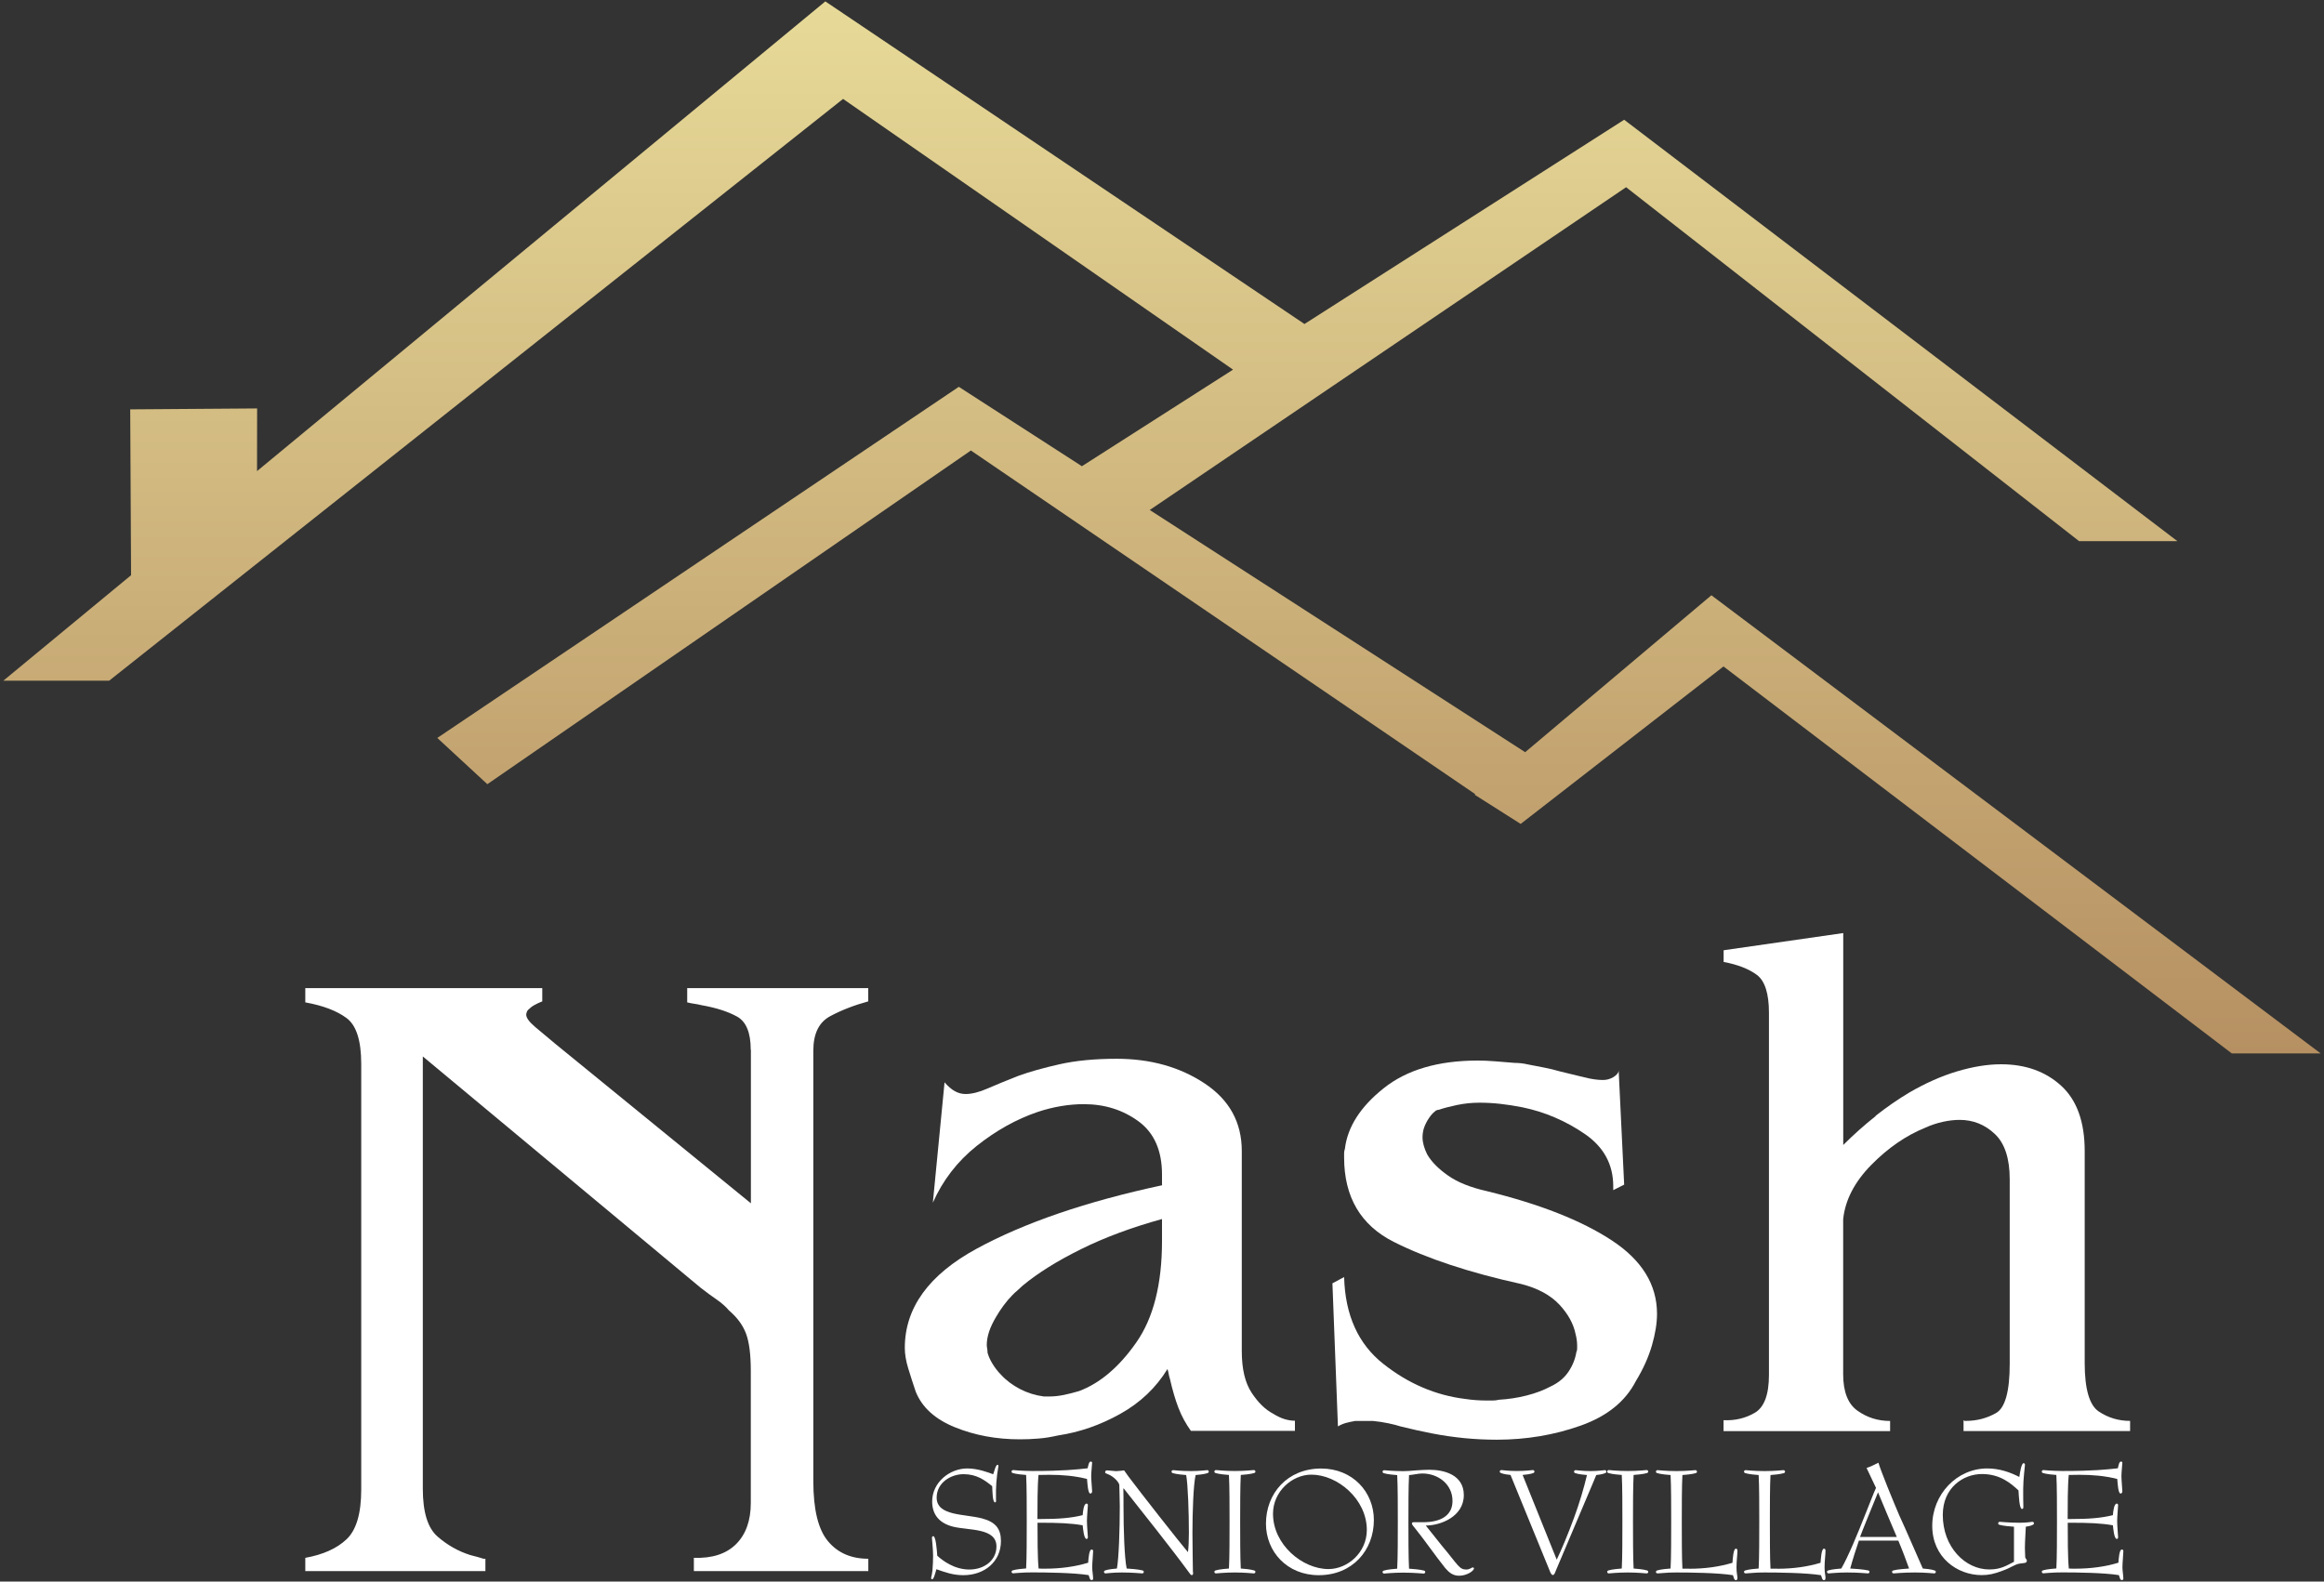 <?xml version="1.0" encoding="UTF-8"?>
<svg id="logos" xmlns="http://www.w3.org/2000/svg" xmlns:xlink="http://www.w3.org/1999/xlink" viewBox="0 0 300 204.18">
  <rect x="0" y="0" width="300" height="204.18" fill="#333333" stroke="none"/>
  <defs>
    <style>
      .cls-1 {
        fill: url(#linear-gradient);
        fill-rule: evenodd;
      }

      .cls-1, .cls-2 {
        stroke-width: 0px;
      }

      .cls-2 {
        fill: #fff;
      }
    </style>
    <linearGradient id="linear-gradient" x1="150" y1="136" x2="150" y2=".18" gradientUnits="userSpaceOnUse">
      <stop offset="0" stop-color="#b69062"/>
      <stop offset="1" stop-color="#e7da98"/>
    </linearGradient>
  </defs>
  <polygon class="cls-1" points="220.92 76.85 196.88 97.11 148.42 65.84 209.91 24.17 268.38 69.86 281.07 69.86 209.66 15.46 168.39 41.83 106.54 .18 33.18 60.82 33.19 52.73 16.81 52.85 16.92 74.26 .43 87.88 14.09 87.88 108.83 12.77 159.17 47.72 139.66 60.19 123.77 49.94 56.45 95.27 62.91 101.24 125.33 58.16 190.44 102.53 190.36 102.6 196.3 106.37 222.48 86.04 288.1 136 299.57 136 220.92 76.85"/>
  <g>
    <path class="cls-2" d="m96.91,135.52c0-2.2-.59-3.63-1.77-4.28-1.18-.65-2.71-1.14-4.59-1.47-.33-.08-.63-.14-.92-.18-.29-.04-.59-.1-.92-.18v-1.84h23.37v1.71c-1.79.49-3.43,1.12-4.89,1.9-1.47.78-2.2,2.26-2.2,4.47v55.56c0,3.67.63,6.26,1.9,7.77,1.26,1.51,3,2.26,5.2,2.26v1.59h-22.52v-1.71c2.37.08,4.18-.51,5.45-1.77,1.26-1.26,1.9-3.04,1.9-5.32v-17.01c0-2.12-.2-3.73-.61-4.83-.41-1.1-1.14-2.1-2.2-3-.41-.49-.94-.96-1.59-1.41-.65-.45-1.35-.96-2.08-1.53l-35.86-29.86v55.8c0,3.02.63,5.08,1.9,6.18,1.26,1.1,2.67,1.9,4.22,2.39.32.08.63.16.92.24.29.08.55.16.8.24h.24v1.59h-23.25v-1.71c2.28-.41,4.06-1.2,5.32-2.39,1.26-1.18,1.9-3.32,1.9-6.42v-54.95c0-3.02-.63-5-1.9-5.93-1.27-.94-3.04-1.61-5.32-2.02v-1.84h30.59v1.71c-.41.16-.76.33-1.04.49-.29.16-.55.37-.79.61-.08.08-.14.18-.18.31-.04.12-.06.23-.06.31,0,.41.39.94,1.16,1.59.77.65,1.65,1.39,2.63,2.2l25.21,20.56v-19.83Z"/>
    <path class="cls-2" d="m150,152.94v-1.31c0-3.09-1.01-5.38-3.03-6.86-2.02-1.48-4.37-2.22-7.07-2.22-.94,0-1.92.08-2.93.25-1.01.17-2.02.42-3.03.76-2.76.94-5.38,2.41-7.87,4.39-2.49,1.99-4.37,4.43-5.65,7.32l1.51-15.54c.47.54.92.93,1.36,1.16.44.24.89.35,1.36.35.81,0,1.75-.24,2.83-.71,1.08-.47,2.39-1.01,3.94-1.62,1.48-.54,3.26-1.04,5.35-1.51,2.09-.47,4.54-.71,7.37-.71,4.37,0,8.16,1.06,11.36,3.18,3.2,2.12,4.8,5.03,4.8,8.73v25.84c0,2.29.42,4.07,1.26,5.35.84,1.28,1.77,2.19,2.78,2.72.54.34,1.04.57,1.51.71.47.14.91.2,1.31.2v1.31h-13.43c-.67-.94-1.21-1.93-1.61-2.98-.4-1.04-.77-2.3-1.11-3.79-.07-.2-.12-.4-.15-.61-.03-.2-.09-.4-.15-.61-1.48,2.42-3.52,4.36-6.11,5.8-2.59,1.45-5.27,2.37-8.02,2.78-.88.2-1.72.34-2.52.4-.81.07-1.61.1-2.42.1-3.03,0-5.82-.52-8.38-1.56-2.56-1.04-4.24-2.57-5.05-4.59-.34-1.01-.66-2-.96-2.98-.3-.97-.45-1.87-.45-2.67,0-5.18,3.1-9.45,9.29-12.82,6.19-3.36,14.17-6.09,23.92-8.18v-.1Zm-10.45,8.33c-3.06,1.51-5.57,3.08-7.52,4.69-.2.2-.42.4-.66.61-.24.2-.46.4-.66.61-.4.4-.79.86-1.16,1.36-.37.5-.69.99-.96,1.46-.4.67-.71,1.31-.91,1.92s-.3,1.18-.3,1.72c0,.14.02.29.05.45.03.17.05.35.05.55.13.47.35.96.66,1.46s.66.96,1.06,1.36c.67.74,1.5,1.36,2.47,1.87.97.5,2,.82,3.08.96h.71c.61,0,1.23-.07,1.87-.2.64-.13,1.29-.3,1.97-.5,2.69-1.01,5.15-3.09,7.37-6.26,2.22-3.16,3.33-7.54,3.33-13.12v-2.83c-3.9,1.08-7.39,2.37-10.45,3.89Z"/>
    <path class="cls-2" d="m208.95,138.2l.71,14.74-1.41.71v-.5c0-2.83-1.23-5.08-3.68-6.76-2.46-1.68-5.13-2.83-8.02-3.43-1.01-.2-1.97-.35-2.88-.45-.91-.1-1.8-.15-2.67-.15-1.01,0-1.98.1-2.93.3-.94.2-1.72.4-2.32.61-.07,0-.15.02-.25.05-.1.03-.19.08-.25.15-.27.2-.54.5-.81.91-.27.4-.47.81-.61,1.21-.07.2-.12.4-.15.61-.03.2-.05.4-.05.61,0,.34.05.69.15,1.06.1.37.25.76.45,1.16.54.94,1.43,1.85,2.67,2.72,1.24.88,2.91,1.55,5,2.02,6.86,1.68,12.25,3.8,16.15,6.36,3.9,2.56,5.85,5.72,5.85,9.49,0,1.21-.22,2.57-.66,4.09-.44,1.51-1.13,3.05-2.07,4.59-1.35,2.63-3.72,4.54-7.12,5.75-3.4,1.21-7.02,1.82-10.85,1.82-.67,0-1.36-.02-2.07-.05-.71-.03-1.4-.09-2.07-.15-1.41-.14-2.81-.34-4.19-.61-1.38-.27-2.74-.57-4.09-.91-.4-.13-.93-.27-1.56-.4-.64-.13-1.3-.24-1.97-.3h-2.32c-.4.07-.79.15-1.16.25-.37.1-.72.25-1.06.45l-.71-18.47,1.51-.81c.13,4.91,1.82,8.65,5.05,11.2,3.23,2.56,6.76,4.07,10.6,4.54.47.07.92.12,1.36.15.44.03.89.05,1.36.05h.81c.27,0,.54-.03.81-.1,1.21-.07,2.41-.25,3.58-.55,1.18-.3,2.2-.69,3.08-1.16,1.01-.47,1.78-1.11,2.32-1.92.54-.81.87-1.65,1.01-2.52.07-.13.1-.29.1-.45v-.45c0-.2-.02-.42-.05-.66-.03-.24-.08-.49-.15-.76-.27-1.35-.98-2.62-2.12-3.84-1.15-1.21-2.76-2.08-4.85-2.62-6.73-1.48-12.23-3.3-16.5-5.45-4.27-2.15-6.41-5.79-6.41-10.9v-.55c0-.17.03-.35.1-.56.34-2.83,2-5.43,5-7.82,2.99-2.39,7.05-3.58,12.16-3.58.67,0,1.43.03,2.27.1.84.07,1.67.14,2.47.2.27,0,.55.02.86.05.3.03.59.09.86.15.67.14,1.36.27,2.07.4.71.14,1.4.3,2.07.5,1.14.27,2.19.52,3.13.76.94.24,1.75.35,2.42.35.47,0,.91-.12,1.31-.35.4-.24.64-.49.71-.76v-.1Z"/>
    <path class="cls-2" d="m242.11,144.06c1.45-1.14,2.91-2.15,4.39-3.03,2.09-1.21,4.14-2.12,6.16-2.72s3.9-.91,5.65-.91c3.16,0,5.75.93,7.77,2.78,2.02,1.85,3.03,4.66,3.03,8.43v27.36c0,3.37.61,5.45,1.82,6.26s2.56,1.21,4.04,1.21v1.31h-21.5v-1.41c.07.07.12.1.15.1h.15c1.41,0,2.71-.34,3.89-1.01,1.18-.67,1.77-2.79,1.77-6.36v-23.82c0-2.69-.64-4.64-1.92-5.85-1.28-1.21-2.79-1.82-4.54-1.82-.67,0-1.4.08-2.17.25-.77.17-1.53.42-2.27.76-2.49,1.01-4.81,2.61-6.97,4.8-2.15,2.19-3.37,4.53-3.63,7.02v19.99c0,2.29.62,3.87,1.87,4.74,1.24.88,2.64,1.31,4.19,1.31v1.31h-21.5v-1.41c1.48.07,2.83-.25,4.04-.96,1.21-.71,1.82-2.34,1.82-4.89v-46.74c0-2.49-.52-4.12-1.56-4.9-1.04-.77-2.47-1.33-4.29-1.67v-1.51l15.44-2.22v27.36c1.35-1.35,2.74-2.59,4.19-3.73Z"/>
  </g>
  <g>
    <path class="cls-2" d="m128.59,193.73c0,.15-.08.23-.14.23-.33,0-.33-1.39-.37-2.09-.97-.79-2.01-1.55-3.69-1.55s-3.48,1.12-3.48,3.02c0,2.4,3.58,2.09,5.86,2.69,1.74.46,2.44,1.33,2.44,2.92,0,2.65-2.09,4.41-4.87,4.41-1.33,0-2.38-.39-3.46-.77-.17.56-.33,1.3-.56,1.3-.04,0-.12-.04-.12-.15,0-.21.06-.12.17-1.01.06-.58.08-1.47.08-1.88,0-.83-.15-2.22-.15-2.32,0-.12.1-.21.17-.21.33,0,.46,1.7.52,2.53.68.62,2.19,1.78,4.14,1.78s3.5-1.2,3.5-2.98c0-2.42-3.58-2.05-5.59-2.55-1.66-.41-2.71-1.45-2.71-3.25,0-2.49,2.28-4.27,4.53-4.27,1.39,0,2.71.52,3.35.75.17-.48.33-1.22.56-1.22.06,0,.12.06.12.15s-.1.5-.17,1.1c-.08.56-.15,1.53-.15,2.03v1.35Z"/>
    <path class="cls-2" d="m133.93,196.6c0,1.74,0,4.51.14,5.9.27.02.54.02.81.02,2.09,0,3.93-.27,5.59-.77.04-.54.12-1.7.43-1.7.17,0,.21.1.21.21,0,.37-.12,1.47-.12,2.09,0,.39.12,1.12.12,1.45,0,.12-.06.19-.21.19-.21,0-.25-.29-.37-.64-1.93-.31-5.53-.35-7.29-.35-.66,0-1.24.02-1.68.06-.43.02-.7.06-.77.06-.12,0-.21-.08-.21-.21,0-.08.08-.15.14-.17.46-.15,1.43-.23,1.74-.25.08-1.39.08-4.16.08-6.07s0-4.62-.08-6c-.31-.02-1.28-.1-1.74-.25-.06-.02-.14-.08-.14-.17,0-.12.08-.21.21-.21.06,0,.33.02.77.06.43.02,1.01.06,1.68.06,4,0,5.69-.19,7.16-.35.1-.43.17-.87.41-.87.1,0,.17.06.17.15,0,.23-.12,1.18-.12,1.74,0,.46.12,1.76.12,1.95,0,.12-.06.29-.23.29-.31,0-.37-1.24-.43-1.88-1.59-.41-3.23-.54-4.89-.54-.35,0-.97.02-1.37.02-.14,1.39-.14,4.1-.14,5.69h.39c2.32,0,3.93-.12,5.45-.5.04-.52.14-1.49.5-1.49.1,0,.17.06.17.21,0,.19-.12,1.43-.12,2.01,0,.68.12,1.95.12,2.11,0,.15-.06.23-.17.23-.35,0-.46-1.39-.5-1.76-1.51-.27-3.13-.33-5.45-.33h-.39Z"/>
    <path class="cls-2" d="m154.02,203c0,.29-.06.35-.19.35-.1,0-.23-.17-.35-.35-2.32-3.17-5.98-7.74-8.43-10.85l-.04.04c.02.56.02,1.57.02,2.28,0,2.96.12,6.67.41,8.03.37.02,1.51.1,2.07.25.06.02.14.08.14.17,0,.12-.08.21-.21.21-.17,0-1.16-.12-2.61-.12-1.2,0-2.01.12-2.11.12-.12,0-.21-.08-.21-.21,0-.08.08-.15.14-.17.39-.15,1.26-.23,1.53-.25.25-1.37.37-5.07.37-8.03,0-1.03-.06-2.05-.06-2.75,0-.23-.56-1.08-1.64-1.47-.15-.04-.19-.12-.19-.17,0-.17.08-.25.27-.25.27,0,.87.1,1.12.1.29,0,.7-.06,1.06-.1.15.19.35.52.56.79,1.55,2.07,6.54,8.43,7.68,9.77.08-.54.12-1.61.12-2.44,0-2.71-.12-6.27-.35-7.52-.31-.02-1.28-.1-1.74-.25-.06-.02-.15-.08-.15-.17,0-.12.08-.21.21-.21.1,0,.99.12,2.3.12,1.12,0,1.97-.12,2.09-.12s.21.08.21.21c0,.06-.08.15-.15.17-.43.15-1.26.23-1.55.25-.29,1.24-.41,4.8-.41,7.52,0,1.88.06,4.39.06,5.05Z"/>
    <path class="cls-2" d="m161.91,202.75c.06.02.15.08.15.17,0,.12-.08.21-.21.21s-1.1-.12-2.44-.12-2.32.12-2.44.12-.21-.08-.21-.21c0-.08.08-.15.14-.17.46-.15,1.43-.23,1.74-.25.08-1.39.08-4.14.08-6.05s0-4.64-.08-6.03c-.31-.02-1.28-.1-1.74-.25-.06-.02-.14-.08-.14-.17,0-.12.08-.21.21-.21s1.1.12,2.44.12,2.32-.12,2.44-.12.21.08.21.21c0,.08-.08.15-.15.17-.46.15-1.43.23-1.74.25-.08,1.45-.08,4.29-.08,6.03s0,4.6.08,6.05c.31.02,1.28.1,1.74.25Z"/>
    <path class="cls-2" d="m170.23,203.36c-4.08,0-6.81-3.04-6.81-6.65,0-3.91,2.77-7.12,7.12-7.12,4.08,0,6.81,3.04,6.81,6.65,0,3.91-2.77,7.12-7.12,7.12Zm6.21-5.84c0-3.98-3.79-7.14-7.16-7.14-2.46,0-4.95,2.15-4.95,5.05,0,3.98,3.79,7.14,7.16,7.14,2.49,0,4.95-2.15,4.95-5.05Z"/>
    <path class="cls-2" d="m183.71,196.52c.64,0,3.79,0,3.79-2.75,0-2.11-1.8-3.54-3.91-3.54-.48,0-1.3.19-1.7.21-.08,1.45-.08,4.29-.08,6.03s0,4.6.08,6.05c.35.02,1.43.1,1.95.25.06.02.14.08.14.17,0,.12-.08.21-.21.21-.14,0-1.18-.12-2.65-.12-1.35,0-2.32.12-2.44.12s-.21-.08-.21-.21c0-.08.08-.15.15-.17.46-.15,1.43-.23,1.74-.25.08-1.39.08-4.14.08-6.05s0-4.64-.08-6.03c-.31-.02-1.28-.1-1.74-.25-.06-.02-.15-.08-.15-.17,0-.12.08-.21.21-.21.06,0,.33.02.77.06.43.02,1.01.06,1.68.06.41,0,1.01-.04,1.64-.1.62-.04,1.26-.08,1.74-.08,1.93,0,4.45.66,4.45,3.27,0,2.79-3.02,3.93-4.91,3.93.31.39.89,1.1,2.05,2.57,2.13,2.53,2.26,3.11,3.17,3.11.48,0,.68-.27.85-.27.08,0,.15.06.15.12,0,.33-.93.95-1.91.95-.81,0-1.3-.41-1.8-.99-1.2-1.49-2.75-3.73-3.89-5.13-.19-.23-.41-.48-.41-.62,0-.1.06-.17.23-.17h1.24Z"/>
    <path class="cls-2" d="m200.94,201.39c.66-1.39,1.45-3.27,2.26-5.47.66-1.78,1.28-3.87,1.66-5.49-.27-.02-1.14-.1-1.53-.25-.06-.02-.14-.08-.14-.17,0-.12.08-.21.21-.21.1,0,.93.12,1.9.12s1.76-.12,1.86-.12c.12,0,.21.08.21.21,0,.08-.08.15-.15.17-.33.15-.93.23-1.16.25-.21.48-.87,2.11-1.66,3.93-1.08,2.51-3.37,8.01-3.52,8.32-.12.27-.21.66-.43.66-.19,0-.35-.39-.43-.62l-5.03-12.3c-.23-.02-.91-.1-1.24-.25-.06-.02-.15-.08-.15-.17,0-.12.08-.21.21-.21.1,0,.93.12,1.97.12,1.18,0,1.99-.12,2.09-.12.12,0,.21.08.21.21,0,.08-.08.15-.14.17-.33.15-1.16.23-1.39.25l4.41,10.95Z"/>
    <path class="cls-2" d="m212.62,202.75c.06.02.15.08.15.17,0,.12-.08.21-.21.21s-1.1-.12-2.44-.12-2.32.12-2.44.12-.21-.08-.21-.21c0-.08.08-.15.14-.17.46-.15,1.43-.23,1.74-.25.08-1.39.08-4.14.08-6.05s0-4.64-.08-6.03c-.31-.02-1.28-.1-1.74-.25-.06-.02-.14-.08-.14-.17,0-.12.08-.21.21-.21s1.1.12,2.44.12,2.32-.12,2.44-.12.21.08.21.21c0,.08-.08.15-.15.17-.46.15-1.43.23-1.74.25-.08,1.45-.08,4.29-.08,6.03s0,4.6.08,6.05c.31.02,1.28.1,1.74.25Z"/>
    <path class="cls-2" d="m218.05,202.53c2.09,0,3.93-.27,5.59-.77.04-.54.12-1.82.43-1.82.17,0,.21.1.21.27,0,.54-.12,1.26-.12,2.15,0,.7.12,1.06.12,1.33,0,.25-.06.31-.21.31-.21,0-.25-.29-.37-.64-1.93-.31-5.53-.35-7.29-.35-.66,0-1.18.02-1.59.06-.39.02-.66.06-.85.06-.12,0-.21-.08-.21-.21,0-.08.08-.15.15-.17.46-.15,1.43-.23,1.74-.25.08-1.39.08-4.16.08-6.07s0-4.62-.08-6c-.31-.02-1.28-.1-1.74-.25-.06-.02-.15-.08-.15-.17,0-.12.08-.21.21-.21s1.1.12,2.44.12,2.32-.12,2.44-.12.21.08.21.21c0,.08-.08.15-.14.17-.46.15-1.43.23-1.74.25-.08,1.39-.08,4.1-.08,6s0,4.7.08,6.09h.87Z"/>
    <path class="cls-2" d="m229.42,202.53c2.09,0,3.93-.27,5.59-.77.04-.54.12-1.82.43-1.82.17,0,.21.1.21.27,0,.54-.12,1.26-.12,2.15,0,.7.12,1.06.12,1.33,0,.25-.06.31-.21.31-.21,0-.25-.29-.37-.64-1.93-.31-5.53-.35-7.29-.35-.66,0-1.18.02-1.59.06-.39.02-.66.06-.85.06-.12,0-.21-.08-.21-.21,0-.08.08-.15.15-.17.46-.15,1.43-.23,1.74-.25.08-1.39.08-4.16.08-6.07s0-4.62-.08-6c-.31-.02-1.28-.1-1.74-.25-.06-.02-.15-.08-.15-.17,0-.12.08-.21.21-.21s1.1.12,2.44.12,2.32-.12,2.44-.12.21.08.21.21c0,.08-.08.15-.14.17-.46.15-1.43.23-1.74.25-.08,1.39-.08,4.1-.08,6s0,4.7.08,6.09h.87Z"/>
    <path class="cls-2" d="m239.96,198.9c-.27.75-.83,2.53-1.12,3.6.43.02,1.7.1,2.34.25.06.02.15.08.15.17,0,.12-.08.21-.21.21s-1.18-.12-2.67-.12c-1.3,0-2.28.12-2.4.12s-.21-.08-.21-.21c0-.08.08-.15.15-.17.46-.15,1.39-.23,1.7-.25.87-1.49,2.11-4.49,3.13-7.08.58-1.45,1.1-2.8,1.35-3.33-.41-.89-.87-1.86-1.22-2.57.46-.15,1.01-.41,1.53-.68.37,1.22,1.91,4.97,2.69,6.79,1.04,2.26,1.99,4.51,3.04,6.87.27.02,1.14.1,1.53.25.06.02.15.08.15.17,0,.12-.08.21-.21.21s-1.1-.12-2.48-.12c-1.57,0-2.61.12-2.75.12-.12,0-.21-.08-.21-.21,0-.08.08-.15.15-.17.52-.15,1.7-.23,2.05-.25-.27-.77-.93-2.53-1.39-3.6h-5.07Zm4.89-.48c-.83-1.97-1.78-4.18-2.42-5.76-.75,1.82-2.09,5.11-2.32,5.76h4.74Z"/>
    <path class="cls-2" d="m259.96,197.1c-.35-.02-1.37-.1-1.88-.25-.06-.02-.14-.08-.14-.17,0-.12.08-.21.21-.21.15,0,1.18.12,2.59.12.89,0,1.53-.12,1.61-.12.12,0,.21.08.21.21,0,.08-.08.15-.14.17-.23.15-.77.23-.91.25,0,.23-.12,1.86-.12,2.73,0,.41.04.93.04,1.16,0,.25.21.29.21.5,0,.35-.39.29-.91.37-.7.12-1.1.52-2.19.91-1.12.43-1.84.58-2.73.58-3.17,0-6.38-2.3-6.38-6.36s3.17-7.41,7.1-7.41c1.59,0,2.98.5,4.14,1.1.08-.5.25-1.78.56-1.78.08,0,.17.08.17.21s-.23,1.84-.23,3.09c0,.87,0,1.88.02,2.32,0,.12,0,.29-.17.29-.35,0-.41-1.68-.46-2.4-.99-.91-2.36-2.11-4.72-2.11s-5.05,1.72-5.05,5.28c0,4.16,2.9,7.04,6,7.04,1.47,0,2.19-.48,3.19-.99v-4.51Z"/>
    <path class="cls-2" d="m266.92,196.6c0,1.74,0,4.51.14,5.9.27.02.54.02.81.02,2.09,0,3.93-.27,5.59-.77.04-.54.12-1.7.43-1.7.17,0,.21.1.21.21,0,.37-.12,1.47-.12,2.09,0,.39.12,1.12.12,1.45,0,.12-.06.19-.21.19-.21,0-.25-.29-.37-.64-1.93-.31-5.53-.35-7.29-.35-.66,0-1.24.02-1.68.06-.43.02-.7.06-.77.06-.12,0-.21-.08-.21-.21,0-.08.08-.15.14-.17.46-.15,1.43-.23,1.74-.25.08-1.39.08-4.16.08-6.07s0-4.62-.08-6c-.31-.02-1.28-.1-1.74-.25-.06-.02-.14-.08-.14-.17,0-.12.08-.21.21-.21.06,0,.33.02.77.06.43.02,1.01.06,1.68.06,4,0,5.69-.19,7.16-.35.1-.43.17-.87.41-.87.1,0,.17.06.17.15,0,.23-.12,1.18-.12,1.74,0,.46.12,1.76.12,1.95,0,.12-.06.29-.23.29-.31,0-.37-1.24-.43-1.88-1.59-.41-3.23-.54-4.89-.54-.35,0-.97.02-1.37.02-.14,1.39-.14,4.1-.14,5.69h.39c2.32,0,3.93-.12,5.45-.5.04-.52.15-1.49.5-1.49.1,0,.17.06.17.21,0,.19-.12,1.43-.12,2.01,0,.68.12,1.95.12,2.11,0,.15-.06.23-.17.23-.35,0-.46-1.39-.5-1.76-1.51-.27-3.13-.33-5.45-.33h-.39Z"/>
  </g>
</svg>